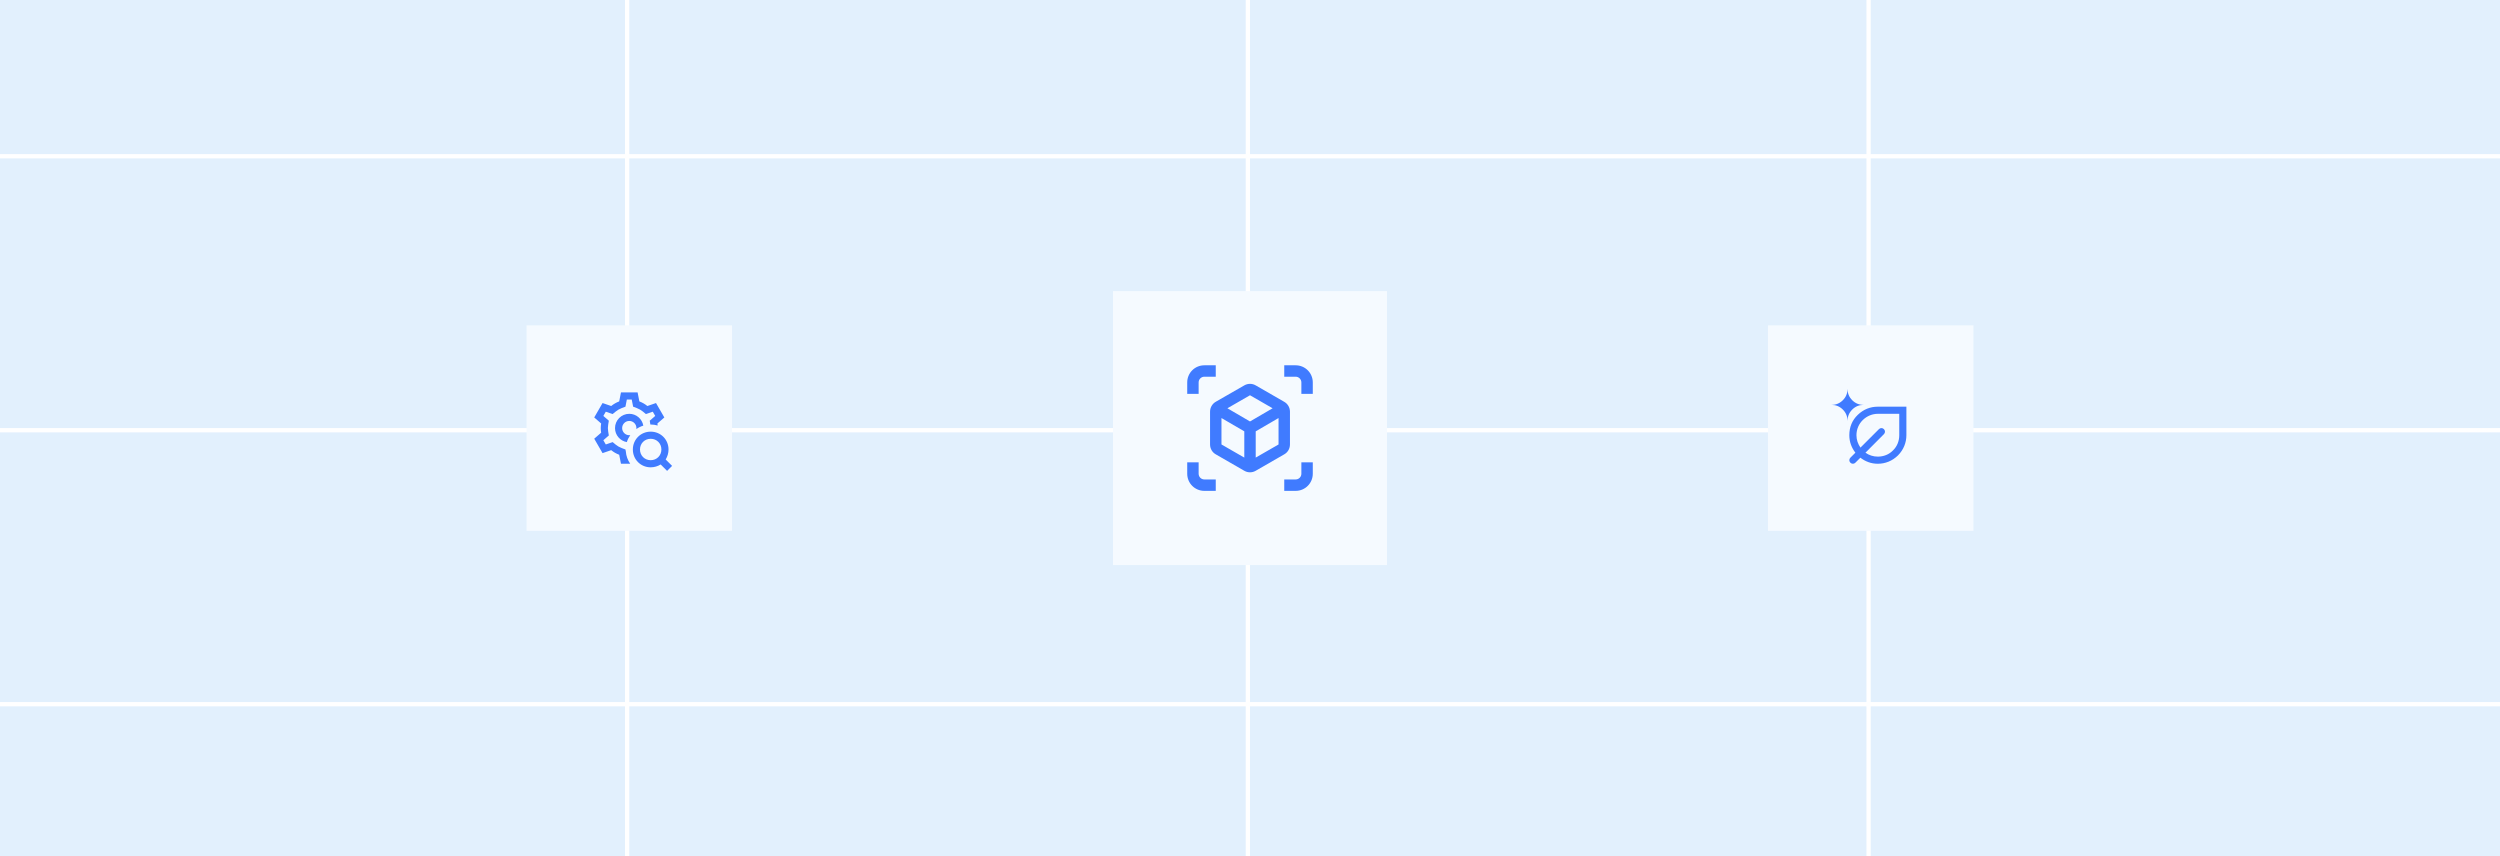 <svg width="584" height="200" viewBox="0 0 584 200" fill="none" xmlns="http://www.w3.org/2000/svg">
<g clip-path="url(#clip0_10831_67978)">
<rect width="584" height="200" fill="#E2F0FD"/>
<line y1="36.5" x2="584" y2="36.5" stroke="white"/>
<line y1="100.5" x2="584" y2="100.5" stroke="white"/>
<line y1="164.5" x2="584" y2="164.5" stroke="white"/>
<line x1="291.5" y1="200" x2="291.5" stroke="white"/>
<line x1="146.5" y1="200" x2="146.5" stroke="white"/>
<line x1="436.5" y1="200" x2="436.5" stroke="white"/>
<g filter="url(#filter0_dd_10831_67978)">
<rect width="64" height="64" transform="translate(260 68)" fill="#F5FAFF"/>
<g clip-path="url(#clip1_10831_67978)">
<path d="M280.001 89.333C280.001 88.6 280.601 88 281.334 88H284.001V85.333H281.334C279.121 85.333 277.334 87.12 277.334 89.333V92H280.001V89.333Z" fill="#407BFF"/>
<path d="M280.001 110.667V108H277.334V110.667C277.334 112.88 279.121 114.667 281.334 114.667H284.001V112H281.334C280.601 112 280.001 111.4 280.001 110.667Z" fill="#407BFF"/>
<path d="M302.667 85.333H300V88H302.667C303.4 88 304 88.6 304 89.333V92H306.667V89.333C306.667 87.12 304.88 85.333 302.667 85.333Z" fill="#407BFF"/>
<path d="M304 110.667C304 111.4 303.4 112 302.667 112H300V114.667H302.667C304.88 114.667 306.667 112.88 306.667 110.667V108H304V110.667Z" fill="#407BFF"/>
<path d="M301.335 103.827V96.173C301.335 95.213 300.828 94.333 300.001 93.867L293.335 90.026C292.921 89.787 292.468 89.666 292.001 89.666C291.535 89.666 291.081 89.787 290.668 90.026L284.001 93.853C283.175 94.333 282.668 95.213 282.668 96.173V103.827C282.668 104.787 283.175 105.667 284.001 106.133L290.668 109.973C291.081 110.213 291.535 110.333 292.001 110.333C292.468 110.333 292.921 110.213 293.335 109.973L300.001 106.133C300.828 105.667 301.335 104.787 301.335 103.827ZM290.668 106.893L285.335 103.827V97.653L290.668 100.76V106.893ZM292.001 98.453L286.721 95.373L292.001 92.333L297.281 95.373L292.001 98.453ZM298.668 103.827L293.335 106.893V100.76L298.668 97.653V103.827Z" fill="#407BFF"/>
</g>
</g>
<g filter="url(#filter1_dd_10831_67978)">
<rect width="48" height="48" transform="translate(413 76)" fill="#F5FAFF"/>
<path d="M438.667 108.333C437.89 108.333 437.157 108.208 436.469 107.958C435.782 107.708 435.153 107.361 434.584 106.917L433.417 108.083C433.251 108.25 433.056 108.333 432.834 108.333C432.612 108.333 432.417 108.25 432.251 108.083C432.084 107.917 432.001 107.722 432.001 107.5C432.001 107.278 432.084 107.083 432.251 106.917L433.417 105.75C432.973 105.18 432.626 104.552 432.376 103.865C432.126 103.177 432.001 102.444 432.001 101.667C432.001 99.75 432.664 98.16 433.99 96.896C435.317 95.632 436.876 95 438.667 95H445.334V101.667C445.334 102.528 445.171 103.361 444.844 104.167C444.518 104.972 444.028 105.708 443.376 106.375C442.709 107.028 441.973 107.517 441.167 107.844C440.362 108.17 439.528 108.333 438.667 108.333ZM431.584 98.333C431.584 97.292 431.949 96.406 432.678 95.677C433.407 94.948 434.292 94.583 435.334 94.583C434.292 94.583 433.407 94.219 432.678 93.49C431.949 92.76 431.584 91.875 431.584 90.833C431.584 91.875 431.219 92.76 430.49 93.49C429.761 94.219 428.876 94.583 427.834 94.583C428.876 94.583 429.761 94.948 430.49 95.677C431.219 96.406 431.584 97.292 431.584 98.333ZM438.667 106.667C439.334 106.667 439.973 106.545 440.584 106.302C441.195 106.059 441.737 105.694 442.209 105.208C442.695 104.736 443.06 104.194 443.303 103.583C443.546 102.972 443.667 102.333 443.667 101.667V96.667H438.667C438.015 96.667 437.386 96.792 436.782 97.042C436.178 97.292 435.64 97.646 435.167 98.104C434.681 98.576 434.31 99.118 434.053 99.729C433.796 100.34 433.667 100.986 433.667 101.667C433.667 102.208 433.751 102.722 433.917 103.208C434.084 103.694 434.313 104.146 434.605 104.562L438.917 100.25C439.084 100.083 439.278 100 439.501 100C439.723 100 439.917 100.083 440.084 100.25C440.251 100.417 440.334 100.611 440.334 100.833C440.334 101.055 440.251 101.25 440.084 101.417L435.771 105.75C436.174 106.042 436.622 106.267 437.115 106.427C437.608 106.587 438.126 106.667 438.667 106.667Z" fill="#407BFF"/>
</g>
<g filter="url(#filter2_dd_10831_67978)">
<rect width="48" height="48" transform="translate(123 76)" fill="#F5FAFF"/>
<g clip-path="url(#clip2_10831_67978)">
<path d="M145.058 91.667L144.647 93.768C143.957 94.029 143.328 94.391 142.776 94.844L140.757 94.149L138.812 97.518L140.429 98.924V98.926C140.365 99.318 140.334 99.67 140.334 100C140.334 100.33 140.365 100.683 140.429 101.076L138.812 102.482L140.757 105.85L142.776 105.155V105.156C143.328 105.609 143.957 105.971 144.647 106.231L145.058 108.333H147.217C146.634 107.498 146.267 106.506 146.189 105.43L146.106 105.002L145.237 104.671C144.717 104.475 144.244 104.205 143.834 103.869L143.114 103.275L141.513 103.827L140.941 102.839L142.222 101.725L142.074 100.809C142.025 100.505 142.001 100.241 142.001 100C142.001 99.759 142.024 99.495 142.074 99.189L142.222 98.273L140.941 97.162L141.513 96.172L143.114 96.724L143.834 96.133C144.244 95.795 144.717 95.524 145.237 95.327L146.106 94.999L146.43 93.333H147.571L147.896 94.999L148.765 95.329C149.285 95.525 149.757 95.795 150.168 96.131L150.888 96.725L152.489 96.174L153.061 97.162L151.78 98.275L151.924 99.172C151.949 99.17 151.975 99.167 152.001 99.167C152.568 99.167 153.115 99.252 153.633 99.403C153.618 99.249 153.601 99.092 153.573 98.924L155.189 97.518L153.243 94.15L151.226 94.844C150.674 94.391 150.044 94.028 149.354 93.768L148.944 91.667H145.058ZM147.001 96.667C145.163 96.667 143.668 98.162 143.668 100C143.668 101.642 144.863 103.001 146.428 103.275C146.611 102.684 146.886 102.137 147.235 101.642C147.158 101.654 147.081 101.667 147.001 101.667C146.082 101.667 145.334 100.919 145.334 100C145.334 99.081 146.082 98.333 147.001 98.333C147.92 98.333 148.668 99.081 148.668 100C148.668 100.08 148.656 100.158 148.645 100.234C149.139 99.886 149.687 99.608 150.277 99.425C150.003 97.861 148.643 96.667 147.001 96.667ZM152.001 100.833C149.668 100.833 147.834 102.667 147.834 105C147.834 107.333 149.668 109.167 152.001 109.167C152.834 109.167 153.668 108.916 154.335 108.499L155.834 110L157.001 108.833L155.5 107.334C155.917 106.667 156.168 105.833 156.168 105C156.168 102.667 154.334 100.833 152.001 100.833ZM152.001 102.5C153.418 102.5 154.501 103.583 154.501 105C154.501 106.417 153.418 107.5 152.001 107.5C150.584 107.5 149.501 106.417 149.501 105C149.501 103.583 150.584 102.5 152.001 102.5Z" fill="#407BFF"/>
</g>
</g>
</g>
<defs>
<filter id="filter0_dd_10831_67978" x="212" y="20" width="160" height="160" filterUnits="userSpaceOnUse" color-interpolation-filters="sRGB">
<feFlood flood-opacity="0" result="BackgroundImageFix"/>
<feColorMatrix in="SourceAlpha" type="matrix" values="0 0 0 0 0 0 0 0 0 0 0 0 0 0 0 0 0 0 127 0" result="hardAlpha"/>
<feMorphology radius="1" operator="dilate" in="SourceAlpha" result="effect1_dropShadow_10831_67978"/>
<feOffset/>
<feGaussianBlur stdDeviation="2"/>
<feComposite in2="hardAlpha" operator="out"/>
<feColorMatrix type="matrix" values="0 0 0 0 0 0 0 0 0 0 0 0 0 0 0 0 0 0 0.01 0"/>
<feBlend mode="normal" in2="BackgroundImageFix" result="effect1_dropShadow_10831_67978"/>
<feColorMatrix in="SourceAlpha" type="matrix" values="0 0 0 0 0 0 0 0 0 0 0 0 0 0 0 0 0 0 127 0" result="hardAlpha"/>
<feOffset/>
<feGaussianBlur stdDeviation="24"/>
<feComposite in2="hardAlpha" operator="out"/>
<feColorMatrix type="matrix" values="0 0 0 0 0 0 0 0 0 0 0 0 0 0 0 0 0 0 0.04 0"/>
<feBlend mode="normal" in2="effect1_dropShadow_10831_67978" result="effect2_dropShadow_10831_67978"/>
<feBlend mode="normal" in="SourceGraphic" in2="effect2_dropShadow_10831_67978" result="shape"/>
</filter>
<filter id="filter1_dd_10831_67978" x="365" y="28" width="144" height="144" filterUnits="userSpaceOnUse" color-interpolation-filters="sRGB">
<feFlood flood-opacity="0" result="BackgroundImageFix"/>
<feColorMatrix in="SourceAlpha" type="matrix" values="0 0 0 0 0 0 0 0 0 0 0 0 0 0 0 0 0 0 127 0" result="hardAlpha"/>
<feMorphology radius="1" operator="dilate" in="SourceAlpha" result="effect1_dropShadow_10831_67978"/>
<feOffset/>
<feGaussianBlur stdDeviation="2"/>
<feComposite in2="hardAlpha" operator="out"/>
<feColorMatrix type="matrix" values="0 0 0 0 0 0 0 0 0 0 0 0 0 0 0 0 0 0 0.01 0"/>
<feBlend mode="normal" in2="BackgroundImageFix" result="effect1_dropShadow_10831_67978"/>
<feColorMatrix in="SourceAlpha" type="matrix" values="0 0 0 0 0 0 0 0 0 0 0 0 0 0 0 0 0 0 127 0" result="hardAlpha"/>
<feOffset/>
<feGaussianBlur stdDeviation="24"/>
<feComposite in2="hardAlpha" operator="out"/>
<feColorMatrix type="matrix" values="0 0 0 0 0 0 0 0 0 0 0 0 0 0 0 0 0 0 0.04 0"/>
<feBlend mode="normal" in2="effect1_dropShadow_10831_67978" result="effect2_dropShadow_10831_67978"/>
<feBlend mode="normal" in="SourceGraphic" in2="effect2_dropShadow_10831_67978" result="shape"/>
</filter>
<filter id="filter2_dd_10831_67978" x="75" y="28" width="144" height="144" filterUnits="userSpaceOnUse" color-interpolation-filters="sRGB">
<feFlood flood-opacity="0" result="BackgroundImageFix"/>
<feColorMatrix in="SourceAlpha" type="matrix" values="0 0 0 0 0 0 0 0 0 0 0 0 0 0 0 0 0 0 127 0" result="hardAlpha"/>
<feMorphology radius="1" operator="dilate" in="SourceAlpha" result="effect1_dropShadow_10831_67978"/>
<feOffset/>
<feGaussianBlur stdDeviation="2"/>
<feComposite in2="hardAlpha" operator="out"/>
<feColorMatrix type="matrix" values="0 0 0 0 0 0 0 0 0 0 0 0 0 0 0 0 0 0 0.01 0"/>
<feBlend mode="normal" in2="BackgroundImageFix" result="effect1_dropShadow_10831_67978"/>
<feColorMatrix in="SourceAlpha" type="matrix" values="0 0 0 0 0 0 0 0 0 0 0 0 0 0 0 0 0 0 127 0" result="hardAlpha"/>
<feOffset/>
<feGaussianBlur stdDeviation="24"/>
<feComposite in2="hardAlpha" operator="out"/>
<feColorMatrix type="matrix" values="0 0 0 0 0 0 0 0 0 0 0 0 0 0 0 0 0 0 0.04 0"/>
<feBlend mode="normal" in2="effect1_dropShadow_10831_67978" result="effect2_dropShadow_10831_67978"/>
<feBlend mode="normal" in="SourceGraphic" in2="effect2_dropShadow_10831_67978" result="shape"/>
</filter>
<clipPath id="clip0_10831_67978">
<rect width="584" height="200" fill="white"/>
</clipPath>
<clipPath id="clip1_10831_67978">
<rect width="32" height="32" fill="white" transform="translate(276 84)"/>
</clipPath>
<clipPath id="clip2_10831_67978">
<rect width="20" height="20" fill="white" transform="translate(137 90)"/>
</clipPath>
</defs>
</svg>
